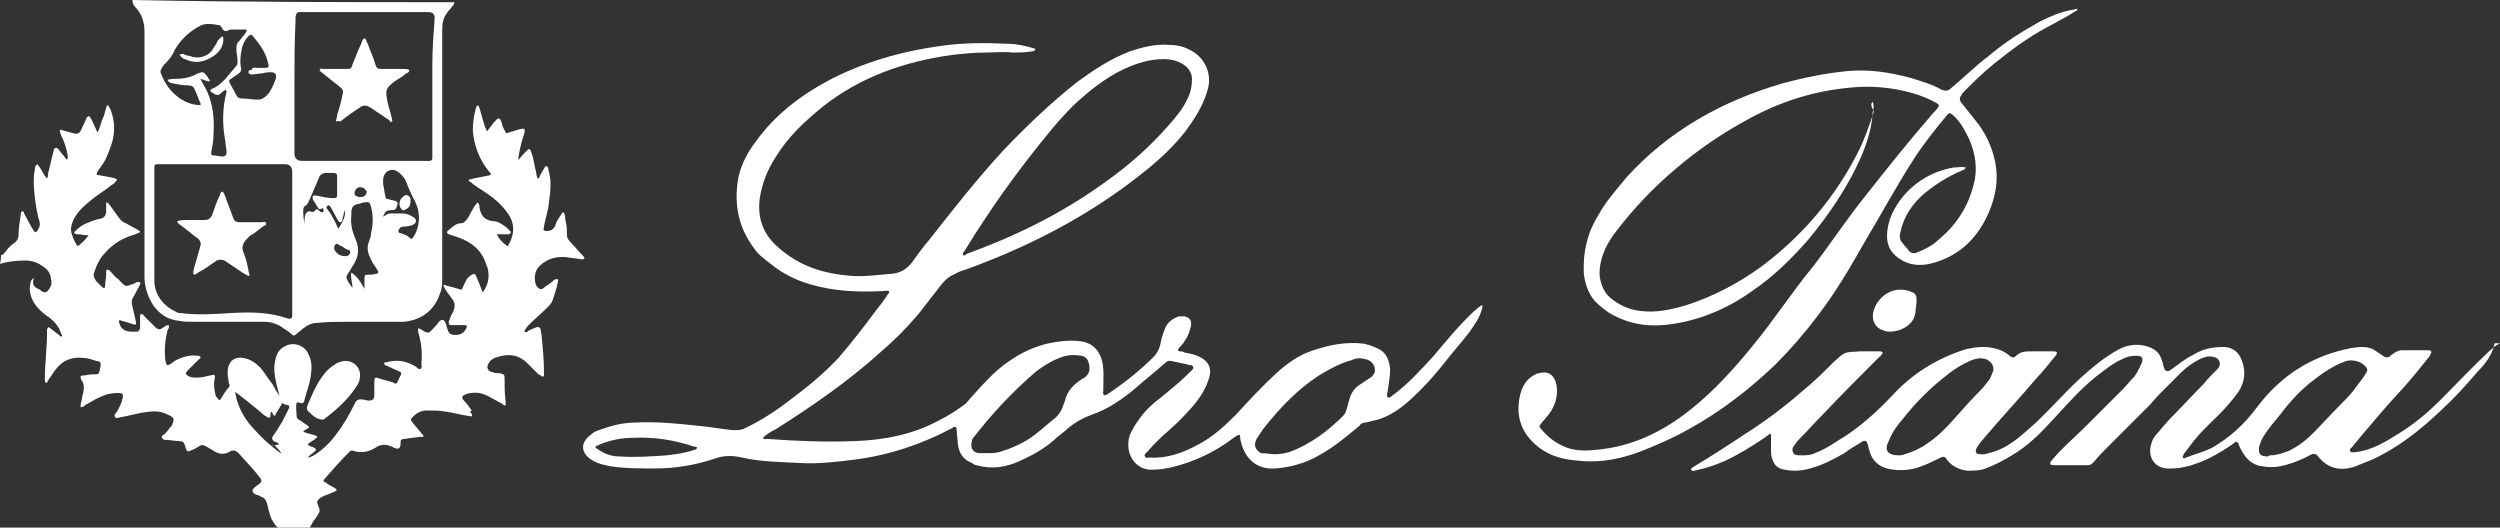 <?xml version="1.0" encoding="UTF-8"?>
<svg id="Livello_2" data-name="Livello 2" xmlns="http://www.w3.org/2000/svg" viewBox="0 0 228.4 48.2">
  <rect x="0" y="0" width="228.4" height="48.2" fill="#333333" stroke="none"/>
  <defs>
    <style>
      .cls-1 {
        fill: #fff;
        stroke-width: 0px;
      }
    </style>
  </defs>
  <g id="Livello_1-2" data-name="Livello 1">
    <g>
      <path class="cls-1" d="m.1,23.3c.2,0,.3-.2.4-.3.2-.3.5-.6.8-.8s.4-.5.4-.8c0-.6.1-1.2.2-1.8,0-.1,0-.2.1-.3.2,0,.2.1.2.2.2.4.5.9.7,1.3.1.1.1.2.2.3.1.2.2.1.3,0,.2-.3.3-.5.2-.9-.2-.6-.3-1.3-.4-2-.1-.9-.2-1.9,0-2.8,0-.1,0-.2.1-.3l.1-.1c.4.4.5.9.9,1.3.1-.2.1-.3.1-.5.2-.7.3-1.3.5-2,0-.1,0-.2.2-.3.1,0,.2.1.3.2.2.3.5.6.7.9.1-.1.1-.2.1-.3-.1-.7-.3-1.3-.6-1.9,0-.1-.1-.2-.1-.3-.1-.2,0-.3.2-.2.4.1.7.2,1.1.3q.4.1.6-.3c.2-.4.3-.7.5-1.1,0-.1.1-.1.2-.2.1,0,.1.1.2.2.2.4.4.8.6,1.3.3-.5.3-.9.5-1.3.2-.4.2-.8.4-1.2.2.1.2.3.3.4.5,1.3.4,2.5-.1,3.7-.2.6-.5,1.2-.9,1.7-.1.1-.1.2-.2.3-.1.2-.1.3.1.3s.4.1.6.1c.4.1.8.1,1.1.3-.1.2-.3.4-.5.5-.6.5-1.3.9-1.9,1.4-.6.5-1.2,1-1.6,1.8-.2.5-.3.9-.1,1.4.1.3.2.6.5,1,.4-.3.7-.6,1-1-.4,0-.7-.1-1-.1-.1,0-.2,0-.3-.1s.1-.2.2-.3c.5-.5,1.1-.7,1.7-.9.1,0,.2-.1.4-.1q.6-.1.6-.7v-.8c.2,0,.2.1.3.2.3.4.5.7.8,1.1.2.3.4.5.7.6.4.2.7.4,1.1.6.1.1.2.1.2.2-.1.1-.3.1-.4.2-1.1.3-2,.8-2.8,1.7-.5.5-.8,1.2-1,1.8-.1.3,0,.5.2.8.2.2.4.4.5.5s.1.1.2.1.1-.1.1-.2c0-.3.1-.7.1-1v-.3c0-.2.1-.2.3-.1.3.3.5.6.8.8.8.8.5.7,1.5.4.1-.1.3-.2.5-.1.1.1-.1.3-.1.4-.2.3-.3.6-.5.9-.2.3-.2.6-.1.9.1.4.2.9.3,1.3.1.4,0,.4-.3.3-.3-.1-.6-.2-1-.3-.2-.1-.3,0-.2.2.1.5.5.8,1.1.8h.5c.2,0,.3-.2.3-.4v-1c0-.1,0-.2.1-.2s.2,0,.2.1c.4.4.7.7,1.1,1.1q.3.3.6.1c.2-.1.3-.3.6-.3.1.2,0,.3-.1.5-.2.8-.3,1.7-.2,2.6,0,.1,0,.2.1.4,0,.2.1.2.3.1.2-.1.4-.3.6-.4.6-.3,1.3-.5,1.9-.4.1,0,.3,0,.3.1.1.1-.1.2-.2.3-.3.3-.6.6-.9.9-.3.3-.3.4.1.6.2.1.5.1.7.1.4,0,.8-.1,1.2-.2.4-.1.5-.1.4.4s0,1,.1,1.4c0,.1.1.2.2.3.1.2.2.2.3,0,.2-.3.4-.7.7-1,.1-.1.1-.3,0-.4,0-.3-.1-.5-.1-.8,0-.4,0-.7.2-1,.2-.4.7-.6,1.2-.5.7.1,1.2.5,1.6.9.4.5.7,1,1.1,1.5.2.4.5.9.8,1.3.1.1.2.3.1.4-.2.4-.5.8-.7,1.2-.2-.1-.2-.3-.3-.4-.1.1-.1.3-.1.4,0,.2-.1.2-.3.1-.1-.1-.2-.1-.3-.2-.8-.7-1.7-1.4-2.6-2.1,0,.3.1.4.1.6.3,1.1.9,2.1,1.7,2.9.7.8,1.4,1.4,2.2,2,0,0,.1.1.2.1-.2-.3-.4-.5-.6-.7-.4.1-.4,0-.1,0,.2,0,.3-.1.5-.1-.1-.2-.3-.2-.5-.3q-.2-.2-.1-.4c.3-.4.6-.9.9-1.4l.6-1.2q.1-.3-.2-.3-.5-.1-.6-.5c-.1-.6-.3-1.1-.4-1.7-.1-.5-.2-1.1-.1-1.6.1-.7.3-1.3,1-1.6.8-.4,1.8,0,2.1.8.3.6.3,1.2.2,1.9-.1.8-.4,1.5-.6,2.3,0,.2-.2.3-.4.2-.1,0-.2-.1-.3,0-.1.4,0,.8,0,1.2,0,.2.1.3.3.4s.4.3.6.4c.3.2.3.3,0,.4-.1.1-.2.1-.3.2.4.3.9.2,1.3.5-.2.3-.6.4-.9.7.2.2.4.2.6.3.2.1.2.2.1.3-.2.2-.4.3-.7.6.2,0,.3-.1.4-.1.9-.5,1.6-1.2,2.2-2,.7-.9,1.2-1.8,1.7-2.8q.2-.5.7-.4c.2,0,.4.1.6.1.3,0,.5-.1.5-.5v-1.1c0-.5,0-.6.5-.4.4.1.7.2,1.1.3q.1,0,.2.1c.2.1.3,0,.3-.1.1-.2.2-.4.3-.6.1-.2.1-.3-.2-.4-.4-.2-.7-.3-1.1-.5-.1,0-.2-.1-.2-.2s.1-.1.2-.1c1-.3,1.9-.1,2.7.4.1.1.3.3.4.2.2-.1.1-.3.1-.5.1-1,0-1.9-.3-2.9v-.3c.2,0,.4.2.6.3q.4.2.6-.1c.2-.2.5-.5.7-.8q.4-.4.6.1c.1.2.1.4.2.6.1.4.3.5.7.5.5,0,.8-.2,1-.6.1-.2.1-.3-.2-.3h-1.2c-.2,0-.2-.1-.2-.3.1-.3.2-.6.4-.9.2-.5.2-.8-.1-1.2s-.6-.8-.8-1.2c.1-.1.2-.1.3,0,.4.1.8.2,1.1.3s.3.1.4-.2c.1-.1.1-.3.2-.4.1-.3.3-.5.6-.7.2-.1.3-.1.4.1.1.3.3.7.4,1,.1.2.1.3.2.5.6-.7.7-1.8.3-2.6-.4-1.3-1.4-2-2.5-2.4-.3-.1-.6-.2-.9-.3-.2-.1-.2-.2-.1-.3.4-.3.7-.7,1.2-.7.3,0,.4-.2.6-.4.3-.5.5-1,.9-1.5.2.1.2.3.2.4.1.7.4,1.2,1.2,1.3.5,0,.9.3,1.3.6l.3.3c.1.1.1.2-.1.3h-1.1c.1.3.5.8,1,1.1.5-.9.7-1.7.2-2.7-.5-.8-1.1-1.4-1.8-1.9-.5-.4-1.1-.7-1.6-1.1-.1-.1-.2-.2-.3-.2-.1-.1-.1-.2,0-.2s.3-.1.4-.1c.5-.1,1-.2,1.5-.3.1-.2,0-.2-.1-.3-.9-1.1-1.4-2.4-1.5-3.8,0-.7.1-1.4.3-2.1,0-.1.1-.1.2-.2.3.7.4,1.6.8,2.4.2-.3.4-.5.6-.8l.3-.3c.1-.1.2-.1.3,0,.1.2.2.4.2.6.1.1.1.3.2.4.1.3.2.3.4.2.3-.1.7-.2,1-.3.1,0,.3-.1.4,0,.1.1,0,.3,0,.4-.2.6-.4,1.3-.5,2,0,.1-.1.2,0,.4.2-.3.4-.5.6-.7l.2-.2q.2-.2.3.1c.2.5.3,1.1.4,1.6.1.3.1.6.2.9.2,0,.2-.1.2-.2.1-.2.3-.5.4-.7.1-.1.1-.3.2-.2.2,0,.2.2.2.3.1.4.2.8.2,1.3,0,.7-.1,1.4-.2,2.1-.1.6-.3,1.2-.4,1.8-.1.4,0,.4.3.4s.5-.1.7-.4c.1-.4.3-.7.5-1,.1-.1.1-.3.3-.3.2.3.1.6.2.9.1.4.1.8.1,1.2,0,.2.1.4.3.6.4.4.7.8,1.1,1.2.1.1.2.2.2.3-.1.1-.2.1-.2.1-.5-.1-.9-.1-1.4-.2-.9-.1-1.8.1-2.5.8-.4.4-.5.9-.4,1.5,0,.1.1.2.1.3.3.4.5.4.8.1.3-.2.6-.4.8-.6.1-.1.2-.1.3-.1s.1.1.1.1c-.1.6-.3,1.2-.5,1.8-.1.3-.3.5-.5.7-.5.5-1.1,1-1.6,1.5-.2.2-.4.4-.5.7.2.1.3,0,.4-.1.2-.1.5-.2.7-.3q.3-.1.4.2c0,.2.1.5.1.7.1,1.1.2,2.1.2,3.2v.3c0,.1-.1.1-.2.1-.1-.1-.2-.2-.3-.2l-1-1c-.9-.9-1.9-.9-3-.5-.2.1-.4.2-.5.4-.3.4-.2.8.3.9.2.1.5.1.7.1.3.1.4.1.4.4,0,.7,0,1.5.1,2.2v.3c-.1.1-.2,0-.3-.1-.4-.2-.7-.4-1.1-.6-.5-.3-1.1-.5-1.7-.4-.3,0-.5.1-.7.2s-.2.2-.1.4c.3.3.6.7.8,1-.2.1-.1.2-.1.2.1.1.2.2.1.3-.1.1-.2,0-.3,0-.7-.1-1.4-.3-2.1-.4-.6-.1-1.1-.1-1.7-.1-.5,0-.9.2-1.3.6-.2.2-.2.3,0,.5.3.4.6.7.9,1.1l.1.1c0,.2-.2.1-.3.1-.5.1-1,.1-1.4.2-.4,0-.4.1-.4.4q0,.7-.6.4c-.6-.3-1.1-.4-1.7,0-.6.4-1.3.5-2,.3-.2-.1-.3,0-.4.1-.8.8-1.5,1.6-2.2,2.4-.2.2-.2.3.1.4.2.2.5.3.8.5.2.1.2.2,0,.3-.4.2-.8.3-1.2.5q-.5.3-.4.6c.3.8.3.6-.2,1.4-.2.2-.3.5-.5.8h-2.9c-.3-.2-.4-.5-.6-.8-.2-.5-.3-1-.4-1.4-.1-.3-.2-.5-.5-.6-.2-.1-.3-.2-.5-.2q-.6-.3-.1-.7c.1-.1.3-.2.4-.3q.3-.2.1-.5c-.6-.8-1.3-1.5-2-2.3-.2-.2-.4-.3-.7-.2-.6.4-1.2.3-1.7-.1-.1,0-.1-.1-.2-.1-.8-.5-.7-.4-1.4,0-.7.3-.7.4-.9-.3-.1-.3-.2-.4-.5-.4-.4,0-.7-.1-1.1-.1-.2,0-.4,0-.5-.2s.2-.3.3-.4c.2-.2.3-.4.5-.6.1-.1.2-.3.2-.4.1-.3.1-.4-.2-.6-.2-.1-.5-.2-.7-.3-.6-.2-1.3-.1-1.9,0s-1.3.3-1.9.4c-.2,0-.4.2-.6,0-.1-.2.1-.4.2-.5.2-.4.4-.7.5-1.2.1-.4,0-.5-.4-.5-.6,0-1.1.1-1.7.4-.5.2-.9.5-1.3.7-.1.1-.2.2-.4.2-.1-.1,0-.3,0-.4.1-.3.1-.6.2-.9.1-.4.1-.8-.1-1.1-.1-.1-.1-.2-.1-.2-.1-.2,0-.3.2-.3.3,0,.5-.1.8-.1.8,0,.6,0,.8-.8,0-.2,0-.4-.3-.4-.4-.1-.8-.3-1.3-.3-.8-.1-1.6.1-2.2.7-.4.4-.6.8-.9,1.2-.1.1-.1.3-.3.4-.1-.1-.1-.3-.1-.4,0-1.4.2-2.8.2-4.2v-.3c.1-.2.1-.3.3-.1.3.2.5.4.8.6.1.1.1.2.3.1-.1-.2-.2-.4-.3-.7-.3-.5-.7-.9-1.2-1.2-.4-.3-.7-.6-1-1-.4-.6-.6-1.3-.4-2,0-.1.1-.3.3-.4-.2.6,0,.8.4,1,.1,0,.2.1.3.2.3.2.5.1.7-.2.1-.2.2-.3.2-.5,0-.7-.2-1.2-.7-1.5-.5-.4-1-.6-1.7-.6-.8,0-1.6.1-2.3.3.1-.4.1-.6.1-.8Z"/>
      <path class="cls-1" d="m41.5.2c0,.2-.1.3-.2.4-.1.2-.3.3-.4.5-.4.5-.5,1-.5,1.6v22.7c0,.5,0,1-.2,1.4-.5,1.6-1.8,2.5-3.4,2.6h-5.1c-.9,0-1.8,0-2.7.1-.5,0-.9.2-1.3.5-.2.2-.4.3-.6.5-.2.2-.3.2-.5,0s-.4-.3-.7-.5c-.5-.4-1.1-.6-1.8-.6h-6.4c-.5,0-.9,0-1.4-.1-1-.1-1.7-.6-2.3-1.4-.5-.8-.8-1.7-.8-2.6V2.9c0-.8-.2-1.5-.7-2.1-.2-.2-.4-.4-.4-.8,9.8.2,19.6.2,29.4.2Zm-14.8,22h0v-6.5q0-.7-.7-.7h-11.5c-.3,0-.4,0-.4.3v10.3c0,1.4.9,2.4,2,2.9.1.1.3.1.4.1,1.5.2,3.1.1,4.6,0,1.8-.1,3.5-.1,5.2.5q.4.1.4-.3v-6.6Zm.2-14.3h0v6.1q0,.7.7.7h11.1c.9,0,.8.1.8-.8V5.8c0-1.3.1-2.6.2-4q.1-.7-.6-.7h-11.7c-.3,0-.3.1-.4.4v.4c-.1,1.9-.1,3.9-.1,6Zm-8.6-.7c.2.4.4.7.6,1.1.6,1.3.7,2.7.6,4.1,0,.5-.1,1-.2,1.5,0,.2,0,.3.2.3.3,0,.5.1.8.1q.4,0,.4-.4c0-.3-.1-.6-.1-.9-.3-1.6-.3-3.1.1-4.6q0-.1-.1-.2c-.2.1-.4.3-.5.4-.2.1-.3.1-.5,0-.1-.1-.2-.1-.3-.2q-.2-.2.1-.3c.5-.2.8-.5,1.2-.9.3-.4.7-.8,1-1.2.1-.1.1-.2.1-.4,0-.4-.1-.7-.1-1.1,0-.3,0-.5.2-.7s.3-.4.5-.6c.1-.2.3-.3.2-.5-.3,0-.5,0-.8,0h-.5c-.1,0-.3,0-.4.1-.2.1-.4,0-.5-.2-.1-.1-.1-.3-.3-.3-.5-.1-1.1-.2-1.6,0-1,.5-1.8,1.2-2.4,2.2-.2.5-.5.9-.9,1.3-.1.1-.2.2-.3.4-.1.2-.2.3-.1.5.2.5.4.9.7,1.3.7.9,1.6,1.5,2.7,1.6.2,0,.3,0,.2-.2-.2-.4-.3-.8-.5-1.2-.1-.3-.3-.4-.6-.4-.5,0-1-.1-1.5-.2-.1,0-.3-.1-.4-.3.3-.1.6-.1.8-.1.6,0,1.2-.1,1.8-.4.1-.1.3-.1.5-.2.1,0,.2,0,.3.1.2.2.3.4.5.7-.2.1-.5-.1-.9-.2Zm5.2-1h.6c.4,0,.5,0,.4-.4-.2-1-.8-1.8-1.4-2.5-.1-.2-.3-.1-.4,0-.3.3-.5.7-.6,1.1-.1.5-.2,1.1-.1,1.7.1.3,0,.5-.3.7-.2.1-.4.3-.6.4-.2.1-.2.2-.1.4.2.4.4.7.6,1.1.1.2.2.3.5.3.5,0,.9.1,1.4.1.2,0,.3,0,.5-.1.7-.4.9-1.1,1.2-1.8v-.1c.1-.3-.1-.5-.4-.5s-.5,0-.8.1c-.3,0-.7.1-1,.1-.2,0-.3-.1-.3-.2,0-.2.1-.2.3-.2,0-.3.3-.2.5-.2Zm9.8,20.2v-.9c0-.3,0-.4.3-.4s.5,0,.8-.1c.2,0,.2-.1.1-.3-.1-.1-.1-.2-.2-.3-.2-.3-.4-.6-.5-.9-.2-.4-.3-.9-.1-1.4.1-.3.2-.5.2-.8.2-.8.2-1.6,0-2.4-.1-.4-.2-.5-.6-.4-.1,0-.2,0-.4.1-.6.1-.7.2-.8.7v.4c-.1.8.1,1.5.4,2.2.3.7.3,1.4-.1,2.1-.2.3-.4.7-.6,1-.1.1-.2.3-.1.5.1.3.3.5.5.8,0-.5-.2-.9-.1-1.4.7.5.9,1,1.2,1.5Zm1.7-6.6c.2-.1.4-.3.7-.3h1c.4,0,.7.1,1,.3.2.1.3.2.3.4s-.2.3-.4.4c-.1,0-.4.1-.6.1s-.4,0-.5.2c-.2.2-.1.4.1.4.3.1.6.2.8.4s.3.1.4-.1c.2-.3.3-.6.4-1,.2-.9,0-1.8-.5-2.6-.2-.4-.4-.9-.6-1.4-.1-.3-.3-.5-.5-.7-.3-.3-.7-.5-1.1-.3-.3.1-.5.5-.5.9v.3c.1.4.1.7.2,1.1,0,.2.1.3.3.3.1,0,.2.1.4.1.5.1.5.2.3.7-.1.2-.3.2-.5.2q-.5,0-.6.4-.1.1-.1.2Zm-5.5-.8c-.3.2-.4.1-.5-.1-.1-.2-.2-.3-.3-.5-.1-.1-.2-.3-.1-.5.1-.1.3,0,.5,0,.4.1.9.2,1.3.2.3,0,.4,0,.4-.3v-1.7c0-.2-.1-.3-.3-.3h-.7q-.4,0-.6.3c-.3.7-.6,1.4-.9,2.1-.1.2-.2.5-.4.6s-.2.3-.2.6c0,.4.1.8.1,1.2,0-.3,0-.6.1-1,.1-.2.2-.3.4-.3.2.1.4.1.5-.1.1-.1.2-.1.3,0s.2.2.3.2c.2,0,.2-.2.1-.4Zm1.4,1.9c.4-.6.7-1.1.6-1.7-.1.2-.1.5-.2.7,0,.1,0,.4-.2.4s-.2-.2-.3-.3c-.2-.4-.4-.7-.6-1.1-.1-.1-.1-.2-.3-.1-.1.1-.1.2,0,.3.4.5.7,1.1,1,1.8Zm.6,2.5h.1c.2,0,.3-.1.4-.3,0-.2-.1-.3-.3-.3-.2-.1-.4-.3-.7-.4-.1-.1-.3-.2-.4,0-.1.2-.1.3,0,.5.2.3.5.5.9.5Zm1.4-5.4h.2c.3-.1.4-.3.4-.5-.1-.2-.3-.4-.6-.4s-.5.3-.5.5c-.1.2.2.4.5.4Z"/>
      <path class="cls-1" d="m227.9,31.4c-.2,1-.8,1.8-1.5,2.5-1.1,1.3-2.2,2.5-3.4,3.6-1.9,1.8-3.9,3.4-6.3,4.5-.5.2-1,.4-1.5.6-1.4.5-2.6.2-3.5-1q-.2-.2-.5-.1c-.9.5-1.9.9-2.9,1.1-.5.1-1.1.1-1.6,0-1-.1-1.6-.8-2-1.6-.1-.2-.2-.4-.2-.5-.1-.1-.2-.2-.3-.1s-.3.2-.4.3c-.9.6-1.9,1.2-3,1.6-.8.3-1.6.5-2.5.5-1.3.1-2.1-.9-1.8-2.1.1-.4.2-.7.5-1,.5-.6,1-1.2,1.6-1.8.9-.9,1.8-1.9,2.7-2.8.4-.5.8-.9,1.3-1.4.4-.4.2-1-.4-1.1-.4-.1-.8,0-1.2.2-.6.3-1.2.7-1.7,1.2-.7.7-1.4,1.4-2.1,2.1-.3.3-.6.7-.9,1l-3.7,3.7c-.5.5-.9.9-1.3,1.4-.1.1-.3.3-.5.3h-3.1c-.1,0-.3,0-.4-.1,0-.2.1-.3.2-.4.9-1.1,2-2,3-3,1.1-1.1,2.3-2.3,3.4-3.4.4-.4.7-.8,1.1-1.2.3-.4.5-.9.7-1.3.1-.4,0-.6-.5-.6s-.9.1-1.3.3c-.9.4-1.6,1-2.4,1.6-1.5,1.2-2.7,2.6-4,4-1.1,1.2-2.3,2.4-3.7,3.2-.8.5-1.6.9-2.4,1.2-.5.2-1.1.2-1.7.2-.8-.1-1.5-.5-1.9-1.1-.1-.2-.3-.2-.5-.1-.8.4-1.6.8-2.4,1-.8.2-1.7.2-2.5,0s-1.4-.8-1.6-1.6c-.1-.2-.1-.5-.2-.7q-.1-.3-.4-.2c-.6.4-1.2.7-1.7,1.1-.9.5-1.8,1-2.8,1.3-.9.3-1.8.4-2.7.2-.6-.1-.9-.4-1.1-1-.1-.3-.1-.6-.1-.9v-1.2c0-.2-.1-.2-.2-.1-.1.1-.3.2-.4.3-1.2.8-2.3,1.5-3.6,2.1-.9.4-1.8.7-2.8.9-.1,0-.2.1-.3-.1,0-.2.2-.2.3-.3,1.5-.9,2.9-1.8,4.4-2.8,1.9-1.2,3.8-2.6,5.5-4.1,1-.8,1.9-1.7,2.8-2.6,1.1-1,.9-.9,2.4-1h1.8c.1,0,.2,0,.3.1,0,.1-.1.2-.1.2-.1.1-.1.2-.2.2-1.7,1.7-3.4,3.4-5.1,5.2-.8.8-1.5,1.6-2.2,2.3-.1.1-.3.3-.4.5-.2.2-.3.4-.2.7.1.3.4.3.7.3.5,0,.9,0,1.3-.2,1.1-.4,2-1.1,3-1.7,1.6-1.1,3-2.4,4.3-3.8,1.8-1.9,4-3.2,6.5-4,.5-.1,1-.2,1.5-.2.9,0,1.8.2,2.5.8.2.2.4.2.6,0,.4-.4.9-.4,1.4-.4h2c.1,0,.3,0,.3.1.1.1-.1.2-.1.3-.6.7-1.1,1.4-1.7,2-1.6,1.9-3.3,3.7-4.9,5.6-.2.2-.4.5-.6.8-.2.4-.1.6.4.6h.3c.9-.2,1.7-.5,2.4-1,.8-.5,1.5-1.2,2.2-1.8,1.4-1.3,2.7-2.8,4.1-4.1,1.1-1,2.3-2,3.6-2.7.8-.4,1.6-.5,2.4-.3.8.2,1.3.6,1.5,1.3.1.2.1.4.2.7q.2.5.6.2c.7-.5,1.3-1,2.1-1.4.8-.5,1.7-.7,2.7-.7.8,0,1.4.4,1.7,1.2.4,1,.3,2-.3,2.9-.5.7-1.1,1.4-1.7,2-.9.9-1.9,1.8-2.7,2.9-.2.3-.4.5-.6.8,0,.1-.1.2-.1.3.1.1.2.1.3,0,.8-.3,1.6-.5,2.4-.9,1.6-.9,3-2.2,4.1-3.7,2.2-2.9,5-4.7,8.6-5.4.7-.1,1.3-.2,2,.1.3.2.6.4.9.6q.4.3.7,0c.1-.1.3-.2.4-.3.2-.1.4-.2.6-.2h2.4c.1,0,.3,0,.3.1.1.1-.1.3-.1.4-.8,1-1.6,2-2.4,2.9-1.6,1.7-3.1,3.5-4.6,5.3-.1.2-.4.3-.3.5.1.2.4.1.6.1,1.4-.2,2.6-.9,3.7-1.6,1.5-.9,2.8-2,4-3.2,1.5-1.5,3-3.1,4.5-4.5.3-.2.5-.5.9-.6q-.5-.1-.5,0Zm-20.5,10.2c.6,0,1.1-.2,1.7-.4.8-.4,1.5-.9,2.2-1.6.8-.8,1.5-1.6,2.3-2.4.5-.5,1-1,1.4-1.5.4-.6.9-1.1,1.2-1.7.1-.1.1-.3,0-.4-.4-.6-1.3-.8-1.9-.6-1.1.4-2,1-2.9,1.7-1.2.9-2.2,2-3.1,3.2-.5.6-1,1.2-1.4,1.8-.2.3-.4.7-.5,1.1-.1.7.1.9.8.9.1-.1.2-.1.2-.1Zm-33.9,0c.1,0,.3,0,.5-.1.7-.2,1.4-.5,2.1-1,.9-.6,1.7-1.4,2.4-2.2.8-.9,1.6-1.8,2.4-2.6.3-.3.6-.7.9-1.1.1-.2.2-.5.3-.7.1-.5-.2-.9-.7-1.1-.7-.2-1.3.1-1.9.4-.6.3-1.2.7-1.8,1.2-1.4,1.1-2.7,2.4-3.8,3.8-.5.6-1,1.2-1.3,2-.5.9-.2,1.4.9,1.4Z"/>
      <path class="cls-1" d="m69.7,40c.1.2.3.1.4.1,2.7.2,5.3.3,8,.2,2.7-.1,5.3-.6,7.7-1.9.8-.4,1.6-.9,2.4-1.5.3-.3.5-.6.8-.9.9-1,1.8-2,2.9-2.8,1.5-1.1,3.1-1.8,4.9-2,.7-.1,1.4-.1,2.1,0,.9.2,1.4.7,1.7,1.5.3.9.2,1.8.2,2.8v.2c0,.1-.1.3.1.4.1.1.2-.1.3-.1,1.5-1,2.9-2.1,4.2-3.4.3-.3.5-.7.6-1.1.1-.5.2-.9.4-1.4.2-.6.7-1,1.3-1.2h.5c.5.1.7.4.6.9s-.3,1-.6,1.4c-.1.2-.3.4-.5.6-.1.2-.1.3.1.3.1,0,.3,0,.4.1.5.1,1,.2,1.4.4.8.4,1.1,1,.9,1.8-.3,1.1-.9,2-1.6,2.8-.7.8-1.4,1.5-2.2,2.2-.7.6-1.3,1.2-1.9,1.9-.1.1-.3.2-.2.4.1.2.3.1.4.1,1.6.1,3-.4,4.3-1.1,1.4-.7,2.5-1.7,3.6-2.8,1.2-1.3,2.4-2.6,3.7-3.8,1-.9,2.1-1.7,3.4-2.1,1.5-.5,3-.8,4.6-.6.5.1,1,.3,1.4.5.7.4.9,1,1,1.8,0,.6-.1,1.2-.2,1.9,0,.2-.2.6,0,.7s.4-.2.6-.3c1.3-1,2.4-2.2,3.5-3.4,1.2-1.4,2.4-2.9,3.8-4.2.2-.1.3-.3.5-.4,0,0,.1-.1.2-.1.1.1,0,.2,0,.3-.2.8-.7,1.5-1.2,2.2-.7.9-1.5,1.8-2.2,2.7s-1.5,1.8-2.3,2.6c-1.1,1.1-2.2,2.1-3.7,2.6-.4.1-.8.2-1.2.3-.3,0-.5.1-.6.3-1.2,1-2.4,2-3.7,2.7-1.2.7-2.6,1.1-4,1.2s-2.5-.6-3-2c-.1-.3-.2-.6-.2-.9,0-.2-.1-.2-.3-.1-.1.1-.2.1-.3.2-1.7,1.3-3.6,2.2-5.7,2.7-.5.1-1,.2-1.5.2-1.7.2-2.8-1.4-2.3-3.1.2-.5.5-1,.8-1.4.6-.9,1.4-1.6,2.2-2.2.7-.6,1.5-1.2,2.2-1.9.1-.1.2-.2.3-.3.1-.1.4-.3.3-.5s-.3-.1-.5-.2c-.5-.1-.9-.2-1.4-.3-.3-.1-.5,0-.7.2-.9.8-1.8,1.5-2.7,2.3-1.2,1-2.5,1.9-4,2.4-.8.3-1.5.7-2.1,1.2-.4.4-.9.7-1.3,1.1-.9.8-2,1.4-3.1,1.9-1.3.6-2.6.8-4,.4-.1,0-.3-.1-.4-.2-.8-.3-1.2-.9-1.3-1.8,0-.4-.1-.8-.1-1.2,0-.1,0-.2-.1-.3-.1,0-.2,0-.3.1-2.8,1.5-5.8,2.5-9,2.9-1.6.2-3.3.4-4.9.3-1.8-.1-3.6-.1-5.3-.5-.9-.2-1.7-.2-2.5.1-1.8.6-3.6.9-5.5.9-1.3,0-2.7,0-4-.2-.5-.1-1.1-.2-1.6-.5-1.1-.6-1.3-1.6-.2-2.4.2-.2.4-.3.7-.4,1.1-.4,2.2-.7,3.4-.7,1.9-.1,3.8.1,5.7.3,1.1.1,2.1.3,3.2.4.3,0,.6,0,.9-.1,1.5-.7,2.9-1.6,4.2-2.6,1.6-1.2,3.1-2.4,4.5-3.9,1.2-1.4,2.3-2.8,3.4-4.3.4-.5.8-1,1.1-1.5.1-.1.2-.2.1-.3-.2-.1-.4,0-.7,0-2.2.1-4.3,0-6.4-.6-1.4-.4-2.6-1-3.7-1.9-.5-.4-1.1-.8-1.5-1.4-1.5-2-1.9-4.2-1.4-6.7.3-1.1.8-2.1,1.5-3,1.7-2.4,4-4.2,6.6-5.6,3.2-1.7,6.7-2.7,10.3-3.2,2.1-.3,4.1-.3,6.2-.2.8,0,1.6.2,2.3.4q.1,0,.2.1c-.1.2-.3.2-.4.2-.6.1-1.1.1-1.7.1-.8-.1-1.6,0-2.5,0-1,0-1.9.1-2.9.2-4.4.6-8.5,2-12,4.8-1.6,1.3-3.1,2.7-4.2,4.5-.8,1.2-1.3,2.5-1.5,3.9-.2,1.7.3,3.2,1.7,4.4,1.9,1.7,4.1,2.4,6.6,2.6,1.3.1,2.6-.1,3.9-.2.7-.1,1.2-.4,1.7-1,.5-.7,1-1.4,1.6-2.1,2.2-2.8,4.4-5.6,6.8-8.2,2.1-2.2,4.3-4.3,6.7-6.2,1.5-1.1,3-2.1,4.8-2.8,1.2-.4,2.4-.7,3.6-.6.6,0,1.2.1,1.8.4,1.5.7,2.2,2.3,1.7,3.8-.4,1.4-1.2,2.6-2,3.7-1.4,1.8-3.1,3.2-4.8,4.5-4.6,3.5-9.7,6.1-15.2,8.1-.3.1-.7.2-1,.4-.5.2-.9.5-1.3,1-.7.9-1.4,1.8-2.1,2.7-1.1,1.3-2.3,2.5-3.6,3.6-2.9,2.6-6.1,4.8-9.4,6.9-.6.3-.9.5-1.2.8Zm18.3-16.7c.1.1.2,0,.3-.1,4.4-1.6,8.5-3.6,12.3-6.3,2.3-1.6,4.4-3.4,6.3-5.6.6-.7,1.2-1.4,1.6-2.3.3-.6.4-1.2.4-1.8,0-.4-.2-.8-.5-1.1-.6-.5-1.3-.7-2.1-.7-1.3,0-2.5.4-3.6.9-1.7.8-3.2,2-4.6,3.3-.9.9-1.7,1.8-2.5,2.8-2.7,3.3-5.2,6.8-7.4,10.4-.1.2-.3.3-.2.5Zm28.5,18.2c.5,0,.9-.1,1.3-.2,1.9-.7,3.5-1.9,4.9-3.3.2-.2.2-.3.3-.5.1-.4.2-.7.3-1.1.2-.6.5-1,1-1.3.3-.2.6-.4.9-.6.2-.1.3-.3.4-.5.1-.6-.3-1.1-.9-1.2-.4-.1-.8-.1-1.2.1-1.1.3-2,.8-3,1.4-2,1.3-3.6,3-5.1,4.9-.2.3-.4.6-.6.9-.3.6-.1,1,.4,1.3.5,0,.9.1,1.3.1Zm-26.3-.1c.5,0,.9,0,1.4-.2.7-.2,1.3-.5,1.9-.8,1.1-.6,2-1.5,3-2.3.2-.2.4-.5.5-.7.1-.3.2-.5.3-.8.2-.9.8-1.5,1.6-2q.8-.4.6-1.3c-.1-.5-.3-.7-.7-.8-.7-.1-1.3-.1-2,.2-.8.3-1.4.7-2.1,1.2-2.1,1.8-4,3.8-5.7,6-.1.1-.2.2-.2.4-.2.6.1,1.1.7,1.1h.7Zm-35.8-.6c0,.2.2.2.3.3.6.4,1.2.6,1.9.6,1.4.1,2.9,0,4.3-.1.8-.1,1.7-.2,2.5-.5.1,0,.2,0,.3-.2-.1-.1-.2-.1-.3-.1-1.8-.6-3.6-.9-5.6-.8-1,0-2,.2-3,.6-.1.1-.3.1-.4.2Z"/>
      <path class="cls-1" d="m171.1,9.3c.1.3.1.6,0,.9-.1,1.5-.5,2.8-1.1,4.2-1.2,2.7-2.9,5.2-4.8,7.5-1.5,1.7-3.1,3.3-5,4.6-2.2,1.6-4.7,2.7-7.4,3.1-1.9.3-3.7.1-5.4-.8-.6-.3-1.2-.8-1.7-1.3-.6-.7-.9-1.6-1-2.5-.1-1.9.3-3.7,1.3-5.3.7-1.3,1.7-2.4,2.6-3.5,3.9-4.3,8.8-7,14.3-8.6,1.9-.5,3.8-.9,5.8-1.1,2-.2,3.9.1,5.8.6,1,.3,2,.6,2.9,1.1q.5.2.8-.1c1.2-1,2.3-2.1,3.5-3,1.4-1.2,3-2.2,4.6-3.1,1-.5,1.9-.9,3-1.1.2,0,.3-.1.5-.1,0,.2-.2.2-.3.3-.8.5-1.6.9-2.5,1.4-1.7.9-3.3,2.1-4.8,3.3-1,.8-1.9,1.7-2.8,2.6-.1.1-.2.2-.2.3q-.3.3,0,.7c.4.5.8,1,1.2,1.5,1,1.2,1.6,2.5,1.9,4,.3,1.6,0,3.1-.6,4.5-1,2.3-2.6,3.9-5,4.6-1,.3-2,.3-2.9-.2s-1.4-1.2-1.4-2.2c0-1.4.6-2.6,1.5-3.7,1.2-1.4,2.8-2.3,4.6-2.6.4,0,.7-.1,1.1,0-.1.2-.2.2-.4.3-1.2.5-2.3,1.2-3.3,2-1.2,1-2,2.2-2.3,3.7-.1.4,0,.7.3,1,.1.2.3.3.4.5.3.4.6.4,1,.2.7-.3,1.3-.6,1.8-1.1,1.6-1.3,2.7-3,3.2-5,.4-1.4.2-2.8-.4-4.2-.4-.8-.8-1.6-1.5-2.2q-.3-.3-.5,0c-1.1,1.3-2.2,2.7-3.1,4.1-1.6,2.5-3,5.1-4.5,7.6-1.3,2.3-2.6,4.5-4.2,6.6-1.2,1.6-2.5,3.1-3.9,4.5-2.4,2.3-5,4.3-7.9,5.9-1.4.8-2.8,1.4-4.3,2-1.8.7-3.7,1.1-5.7.9-1.4-.1-2.7-.4-3.8-1.3-1.5-1.2-2.1-2.8-1.6-4.8.2-.7.5-1.3,1.2-1.7.2-.1.3-.2.5-.2.7-.2,1.2,0,1.5.7.2.6.2,1.2,0,1.9-.2.6-.5,1.1-.9,1.5-.1.2-.3.3-.4.5-.2.2-.2.3,0,.5.6.7,1.2,1.2,2.1,1.6.9.4,1.9.4,2.9.3,3.4-.3,6.2-1.7,8.8-3.8,2.1-1.7,3.9-3.7,5.6-5.8,1.9-2.3,3.5-4.8,5.4-7.1,1.7-2.2,3.2-4.5,4.9-6.6,1.9-2.4,3.8-4.8,5.8-7.1.2-.3.5-.5.7-.8s.2-.3-.1-.5c-.7-.4-1.5-.7-2.2-.9-1.8-.5-3.7-.7-5.6-.5-3.4.3-6.5,1.3-9.4,2.9-2.4,1.3-4.6,2.8-6.7,4.6-2,1.7-3.8,3.6-5.4,5.7-.7.9-1.2,1.9-1.4,3-.1.6-.1,1.1.1,1.7.2.7.6,1.2,1.2,1.6.7.5,1.5.8,2.3.9,1.5.2,2.8-.1,4.2-.5,2.5-.8,4.8-2,7-3.6,3.7-2.8,6.7-6.3,8.8-10.5.6-1.2,1-2.4,1.4-3.6-.3-.6-.3-.7-.1-.9Z"/>
      <path class="cls-1" d="m32.9,34.3c0,.3-.1.6-.2.8-.8,1.3-1.9,2.3-3.1,3.2-.1.1-.2,0-.4,0-.4-.1-.7-.4-.9-.6-.3-.2-.3-.4-.2-.7.3-.7.6-1.4,1-2.1.4-.6.8-1.2,1.5-1.6.1-.1.3-.2.4-.2.9-.4,1.9.2,1.9,1.2Z"/>
      <path class="cls-1" d="m172.7,30.3c-.2,0-.4,0-.6-.1-.6-.2-1-.6-1-1.4.1-1.1,1-2.1,2.1-2.3.5-.1,1.1,0,1.5.2.3.1.4.3.4.7s-.1.8-.1,1.1c-.1,1.2-1.4,1.8-2.3,1.8Z"/>
      <path class="cls-1" d="m20.3,17.5c.2.1.2.3.3.5.2.6.5,1.3.7,1.9.1.3.3.4.5.4h2.1c.1,0,.4-.1.4.1.1.2-.2.2-.3.3-.4.3-.7.6-1.1.8-.1.1-.2.1-.2.2-.5.4-.7.9-.4,1.5.2.5.3,1,.4,1.5,0,.2.1.3.1.5-.2,0-.3-.1-.5-.2-.6-.4-1.2-.8-1.8-1.2-.3-.1-.5-.1-.7,0-.6.4-1.1.8-1.7,1.1-.1.1-.3.2-.4.2-.1-.2,0-.3,0-.5.2-.7.4-1.4.6-2.1.1-.3,0-.5-.2-.7-.6-.4-1.1-.9-1.7-1.3-.1-.1-.2-.1-.2-.3.3-.1.6-.1,1-.1h1.5q.5,0,.7-.5c.2-.6.4-1.2.7-1.8,0,0,0-.2.2-.3Z"/>
      <path class="cls-1" d="m30.7,11.1c0-.2.1-.4.1-.6.2-.6.4-1.3.5-1.9.1-.3,0-.5-.3-.7-.5-.4-1-.8-1.5-1.2-.1-.1-.3-.2-.3-.3.1-.2.2-.1.4-.1h2c.4,0,.5,0,.6-.4.3-.7.5-1.3.8-1.9,0-.1.1-.2.1-.3s.1-.1.2-.2c.1,0,.1.1.1.1.1.1.1.3.2.4.2.6.5,1.2.7,1.9.1.3.2.4.5.4h2.1c.2,0,.3,0,.5.1,0,.2-.2.3-.3.3-.3.3-.7.5-1,.7-.9.7-.9.8-.7,1.9.1.5.3,1,.4,1.5,0,.1.1.2,0,.3s-.2,0-.2-.1c-.6-.4-1.2-.8-1.8-1.2q-.5-.3-.9,0c-.6.4-1.2.8-1.8,1.3-.2-.1-.3,0-.4,0Z"/>
      <path class="cls-1" d="m16.4,5c.2-.1.4-.1.5,0,.2.1.5.1.7.2.8.2,1.6-.2,1.9-.8.1-.2.3-.4.4-.7l.3-.3c.1-.1.2-.1.2.1v.3c-.1.7-.6,1.2-1.2,1.5-.7.4-1.5.5-2.3.1-.1,0-.3-.1-.5-.4Z"/>
      <path class="cls-1" d="m37.5,18.4c0,.3-.1.6-.4.7-.2.2-.4.1-.5-.1-.2-.3-.1-.8.2-1,.3-.3.5-.2.7.1v.3Z"/>
    </g>
  </g>
</svg>